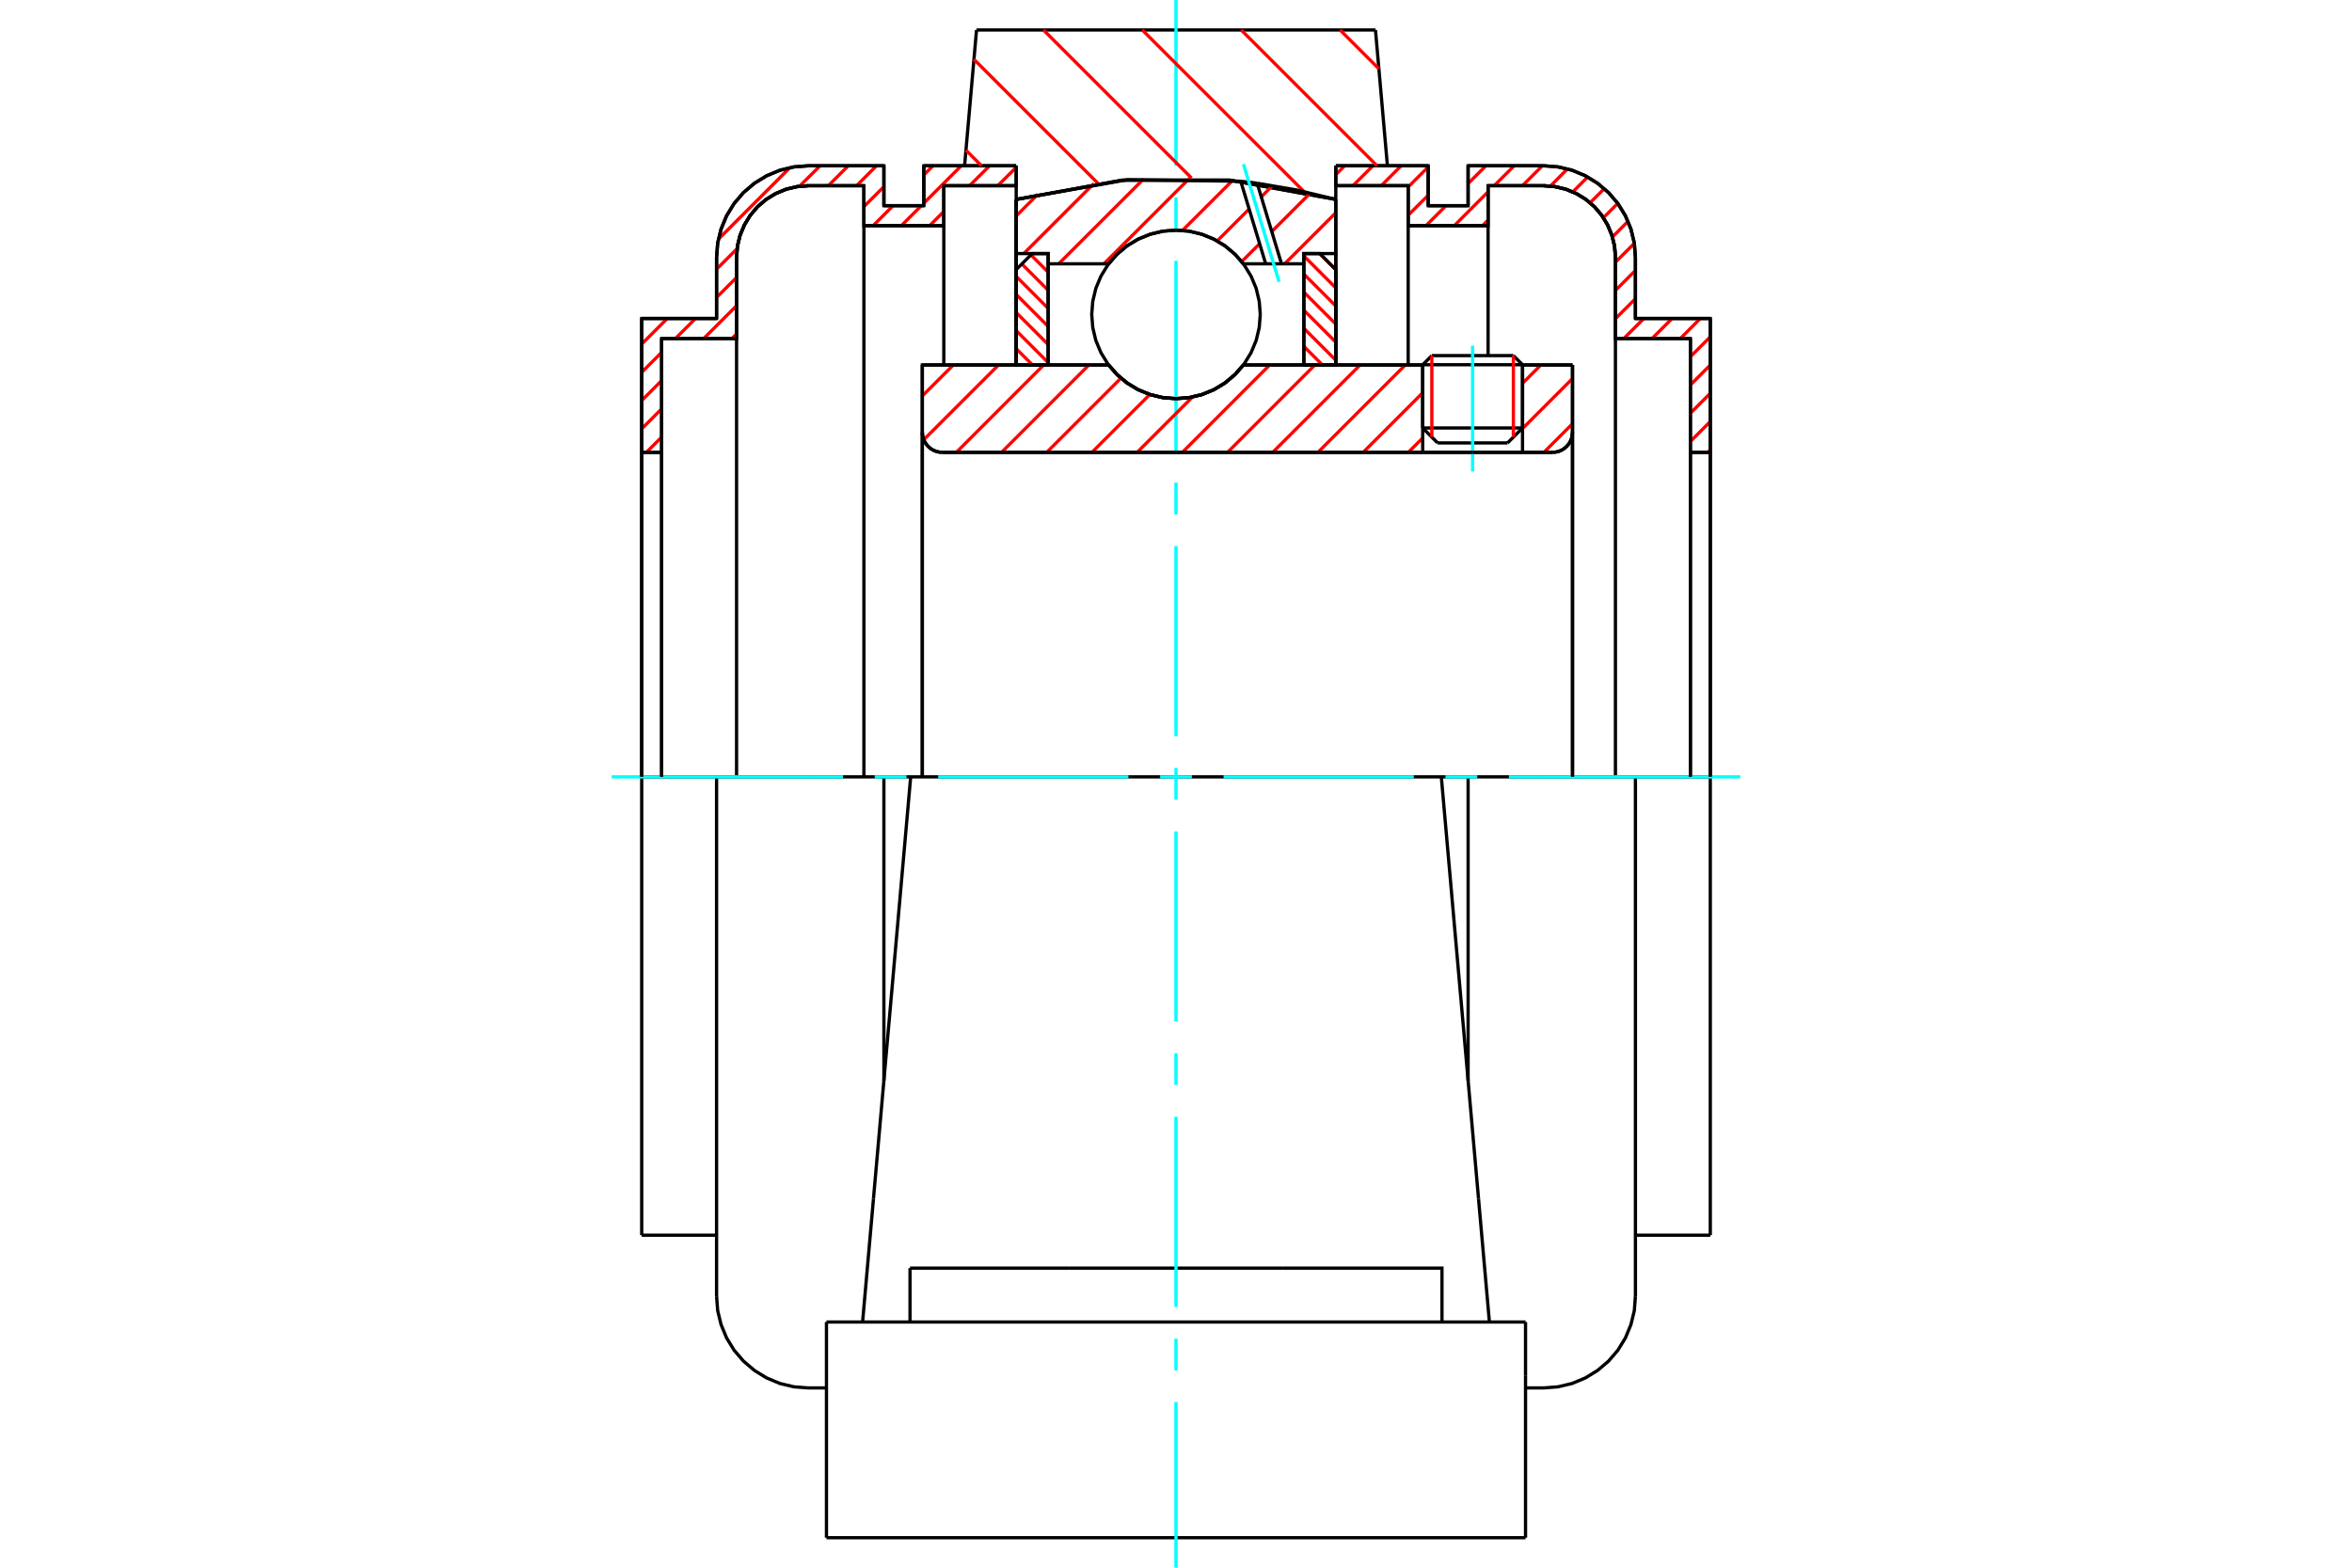 <?xml version="1.0" standalone="no"?>
<!DOCTYPE svg PUBLIC "-//W3C//DTD SVG 1.1//EN"
	"http://www.w3.org/Graphics/SVG/1.1/DTD/svg11.dtd">
<svg xmlns="http://www.w3.org/2000/svg" height="100%" width="100%" viewBox="0 0 36000 24000">
	<rect x="-1800" y="-1200" width="39600" height="26400" style="fill:#FFF"/>
	<g style="fill:none; fill-rule:evenodd" transform="matrix(1 0 0 1 0 0)">
		<g style="fill:none; stroke:#000; stroke-width:50; shape-rendering:geometricPrecision">
			<line x1="23304" y1="5584" x2="21776" y2="5584"/>
			<line x1="21916" y1="5444" x2="23164" y2="5444"/>
			<line x1="21776" y1="6552" x2="23304" y2="6552"/>
			<line x1="23075" y1="6781" x2="22005" y2="6781"/>
			<polyline points="23763,6925 23811,6921 23858,6910 23902,6892 23943,6866 23979,6835 24010,6799 24035,6758 24054,6714 24065,6667 24069,6619"/>
			<line x1="24069" y1="5587" x2="24069" y2="6619"/>
			<line x1="23304" y1="5587" x2="24069" y2="5587"/>
			<line x1="19032" y1="5587" x2="21776" y2="5587"/>
			<polyline points="16968,5587 17100,5737 17252,5864 17423,5967 17608,6042 17801,6088 18000,6103 18199,6088 18392,6042 18577,5967 18748,5864 18900,5737 19032,5587"/>
			<line x1="14117" y1="5587" x2="16968" y2="5587"/>
			<line x1="14117" y1="6619" x2="14117" y2="5587"/>
			<polyline points="14117,6619 14121,6667 14132,6714 14151,6758 14176,6799 14207,6835 14243,6866 14284,6892 14328,6910 14375,6921 14423,6925"/>
			<line x1="23763" y1="6925" x2="14423" y2="6925"/>
			<line x1="24069" y1="6619" x2="24069" y2="11893"/>
			<line x1="14117" y1="6619" x2="14117" y2="11893"/>
			<line x1="21916" y1="5444" x2="21776" y2="5584"/>
			<line x1="23304" y1="5584" x2="23164" y2="5444"/>
			<line x1="23075" y1="6781" x2="23304" y2="6552"/>
			<line x1="21776" y1="6552" x2="22005" y2="6781"/>
			<line x1="21776" y1="5584" x2="21776" y2="6552"/>
			<line x1="23304" y1="6552" x2="23304" y2="5584"/>
			<line x1="22061" y1="11893" x2="13939" y2="11893"/>
			<line x1="21053" y1="459" x2="21236" y2="2538"/>
			<line x1="14947" y1="459" x2="21053" y2="459"/>
			<line x1="14764" y1="2538" x2="14947" y2="459"/>
			<line x1="15554" y1="3053" x2="15554" y2="2538"/>
			<polyline points="20446,3053 18824,2758 17176,2758 15554,3053"/>
			<line x1="20446" y1="2538" x2="20446" y2="3053"/>
			<line x1="15554" y1="5581" x2="15554" y2="3053"/>
			<line x1="20446" y1="3053" x2="20446" y2="5581"/>
			<line x1="12650" y1="23541" x2="23350" y2="23541"/>
			<line x1="13929" y1="20239" x2="13929" y2="19414"/>
			<line x1="16372" y1="19414" x2="13929" y2="19414"/>
			<line x1="16372" y1="20239" x2="19628" y2="20239"/>
			<line x1="19628" y1="19414" x2="16372" y2="19414"/>
			<polyline points="22071,20239 22071,19414 19628,19414"/>
			<line x1="22797" y1="20239" x2="22631" y2="18356"/>
			<line x1="13369" y1="18356" x2="13203" y2="20239"/>
			<line x1="19628" y1="20239" x2="23350" y2="20239"/>
			<line x1="13939" y1="11893" x2="13369" y2="18356"/>
			<line x1="23350" y1="21065" x2="23350" y2="20239"/>
			<line x1="23350" y1="23541" x2="23350" y2="21065"/>
			<polyline points="12650,23541 12650,21065 12650,20239"/>
			<line x1="22631" y1="18356" x2="22061" y2="11893"/>
			<line x1="12650" y1="20239" x2="16372" y2="20239"/>
			<line x1="10968" y1="11893" x2="9822" y2="11893"/>
			<line x1="12371" y1="11893" x2="10968" y2="11893"/>
			<line x1="13529" y1="11893" x2="12371" y2="11893"/>
			<line x1="13939" y1="11893" x2="13529" y2="11893"/>
			<line x1="10127" y1="6925" x2="9822" y2="6925"/>
			<line x1="10127" y1="5182" x2="10127" y2="6925"/>
			<line x1="11274" y1="5182" x2="10127" y2="5182"/>
			<line x1="11274" y1="3941" x2="11274" y2="5182"/>
			<polyline points="12371,2843 12200,2857 12032,2897 11873,2963 11726,3053 11595,3165 11484,3296 11394,3443 11328,3602 11287,3769 11274,3941"/>
			<line x1="13223" y1="2843" x2="12371" y2="2843"/>
			<line x1="13223" y1="3455" x2="13223" y2="2843"/>
			<line x1="14446" y1="3455" x2="13223" y2="3455"/>
			<line x1="14446" y1="2843" x2="14446" y2="3455"/>
			<line x1="15554" y1="2843" x2="14446" y2="2843"/>
			<line x1="14140" y1="2538" x2="15554" y2="2538"/>
			<line x1="14140" y1="3149" x2="14140" y2="2538"/>
			<line x1="13529" y1="3149" x2="14140" y2="3149"/>
			<line x1="13529" y1="2538" x2="13529" y2="3149"/>
			<line x1="12371" y1="2538" x2="13529" y2="2538"/>
			<polyline points="12371,2538 12152,2555 11938,2606 11734,2691 11547,2806 11379,2949 11236,3116 11121,3304 11037,3507 10985,3721 10968,3941"/>
			<line x1="10968" y1="4876" x2="10968" y2="3941"/>
			<line x1="9822" y1="4876" x2="10968" y2="4876"/>
			<line x1="9822" y1="6925" x2="9822" y2="4876"/>
			<line x1="9822" y1="18910" x2="9822" y2="11893"/>
			<line x1="10968" y1="19845" x2="10968" y2="11893"/>
			<line x1="15554" y1="3053" x2="15554" y2="5586"/>
			<line x1="13529" y1="16546" x2="13529" y2="11893"/>
			<line x1="9822" y1="6925" x2="9822" y2="11893"/>
			<line x1="10127" y1="6925" x2="10127" y2="11893"/>
			<line x1="11274" y1="5182" x2="11274" y2="11893"/>
			<line x1="13223" y1="3455" x2="13223" y2="11893"/>
			<line x1="14446" y1="3455" x2="14446" y2="5587"/>
			<line x1="9822" y1="18910" x2="10968" y2="18910"/>
			<polyline points="10968,19845 10985,20065 11037,20279 11121,20482 11236,20670 11379,20837 11547,20980 11734,21095 11938,21180 12152,21231 12371,21248 12650,21248"/>
			<polyline points="12371,2843 12200,2857 12032,2897 11873,2963 11726,3053 11595,3165 11484,3296 11394,3443 11328,3602 11287,3769 11274,3941"/>
			<line x1="26178" y1="6925" x2="25873" y2="6925"/>
			<line x1="26178" y1="4876" x2="26178" y2="6925"/>
			<line x1="25032" y1="4876" x2="26178" y2="4876"/>
			<line x1="25032" y1="3941" x2="25032" y2="4876"/>
			<polyline points="25032,3941 25015,3721 24963,3507 24879,3304 24764,3116 24621,2949 24453,2806 24266,2691 24062,2606 23848,2555 23629,2538"/>
			<line x1="22471" y1="2538" x2="23629" y2="2538"/>
			<line x1="22471" y1="3149" x2="22471" y2="2538"/>
			<line x1="21860" y1="3149" x2="22471" y2="3149"/>
			<line x1="21860" y1="2538" x2="21860" y2="3149"/>
			<line x1="20446" y1="2538" x2="21860" y2="2538"/>
			<line x1="21554" y1="2843" x2="20446" y2="2843"/>
			<line x1="21554" y1="3455" x2="21554" y2="2843"/>
			<line x1="22777" y1="3455" x2="21554" y2="3455"/>
			<line x1="22777" y1="2843" x2="22777" y2="3455"/>
			<line x1="23629" y1="2843" x2="22777" y2="2843"/>
			<polyline points="24726,3941 24713,3769 24672,3602 24606,3443 24516,3296 24405,3165 24274,3053 24127,2963 23968,2897 23800,2857 23629,2843"/>
			<line x1="24726" y1="5182" x2="24726" y2="3941"/>
			<line x1="25873" y1="5182" x2="24726" y2="5182"/>
			<line x1="25873" y1="6925" x2="25873" y2="5182"/>
			<line x1="22471" y1="11893" x2="22061" y2="11893"/>
			<line x1="23629" y1="11893" x2="22471" y2="11893"/>
			<line x1="25032" y1="11893" x2="23629" y2="11893"/>
			<line x1="26178" y1="11893" x2="25032" y2="11893"/>
			<line x1="25873" y1="11893" x2="25873" y2="6925"/>
			<line x1="24726" y1="11893" x2="24726" y2="5182"/>
			<line x1="26178" y1="11893" x2="26178" y2="6925"/>
			<line x1="26178" y1="11893" x2="26178" y2="18910"/>
			<line x1="22777" y1="5444" x2="22777" y2="3455"/>
			<line x1="21554" y1="5587" x2="21554" y2="3455"/>
			<line x1="22471" y1="11893" x2="22471" y2="16546"/>
			<line x1="25032" y1="11893" x2="25032" y2="19845"/>
			<polyline points="24726,3941 24713,3769 24672,3602 24606,3443 24516,3296 24405,3165 24274,3053 24127,2963 23968,2897 23800,2857 23629,2843"/>
			<polyline points="23350,21248 23629,21248 23848,21231 24062,21180 24266,21095 24453,20980 24621,20837 24764,20670 24879,20482 24963,20279 25015,20065 25032,19845"/>
			<line x1="25032" y1="18910" x2="26178" y2="18910"/>
		</g>
		<g style="fill:none; stroke:#0FF; stroke-width:50; shape-rendering:geometricPrecision">
			<line x1="22540" y1="7219" x2="22540" y2="5293"/>
			<line x1="18000" y1="24000" x2="18000" y2="21464"/>
			<line x1="18000" y1="20979" x2="18000" y2="20494"/>
			<line x1="18000" y1="20008" x2="18000" y2="17096"/>
			<line x1="18000" y1="16611" x2="18000" y2="16125"/>
			<line x1="18000" y1="15640" x2="18000" y2="12728"/>
			<line x1="18000" y1="12243" x2="18000" y2="11757"/>
			<line x1="18000" y1="11272" x2="18000" y2="8360"/>
			<line x1="18000" y1="7875" x2="18000" y2="7389"/>
			<line x1="18000" y1="6904" x2="18000" y2="3992"/>
			<line x1="18000" y1="3506" x2="18000" y2="3021"/>
			<line x1="18000" y1="2536" x2="18000" y2="0"/>
			<line x1="9363" y1="11893" x2="12904" y2="11893"/>
			<line x1="13389" y1="11893" x2="13875" y2="11893"/>
			<line x1="14360" y1="11893" x2="17272" y2="11893"/>
			<line x1="17757" y1="11893" x2="18243" y2="11893"/>
			<line x1="18728" y1="11893" x2="21640" y2="11893"/>
			<line x1="22125" y1="11893" x2="22611" y2="11893"/>
			<line x1="23096" y1="11893" x2="26637" y2="11893"/>
		</g>
		<g style="fill:none; stroke:#F00; stroke-width:50; shape-rendering:geometricPrecision">
			<line x1="26178" y1="6885" x2="26139" y2="6925"/>
			<line x1="26178" y1="6453" x2="25873" y2="6759"/>
			<line x1="26178" y1="6021" x2="25873" y2="6326"/>
			<line x1="26178" y1="5588" x2="25873" y2="5894"/>
			<line x1="26178" y1="5156" x2="25873" y2="5462"/>
			<line x1="26025" y1="4876" x2="25720" y2="5182"/>
			<line x1="25593" y1="4876" x2="25287" y2="5182"/>
			<line x1="25161" y1="4876" x2="24855" y2="5182"/>
			<line x1="25032" y1="4573" x2="24726" y2="4879"/>
			<line x1="25032" y1="4140" x2="24726" y2="4446"/>
			<line x1="25015" y1="3725" x2="24726" y2="4014"/>
			<line x1="24918" y1="3389" x2="24680" y2="3628"/>
			<line x1="24762" y1="3113" x2="24542" y2="3333"/>
			<line x1="24555" y1="2888" x2="24338" y2="3104"/>
			<line x1="24301" y1="2709" x2="24073" y2="2938"/>
			<line x1="23992" y1="2586" x2="23730" y2="2849"/>
			<line x1="23608" y1="2538" x2="23302" y2="2843"/>
			<line x1="22777" y1="3369" x2="22691" y2="3455"/>
			<line x1="23176" y1="2538" x2="22870" y2="2843"/>
			<line x1="22777" y1="2936" x2="22259" y2="3455"/>
			<line x1="22743" y1="2538" x2="22471" y2="2810"/>
			<line x1="22132" y1="3149" x2="21826" y2="3455"/>
			<line x1="21860" y1="2989" x2="21554" y2="3294"/>
			<line x1="21860" y1="2556" x2="21554" y2="2862"/>
			<line x1="21446" y1="2538" x2="21141" y2="2843"/>
			<line x1="21014" y1="2538" x2="20708" y2="2843"/>
			<line x1="20582" y1="2538" x2="20446" y2="2673"/>
		</g>
		<g style="fill:none; stroke:#000; stroke-width:50; shape-rendering:geometricPrecision">
			<polyline points="20446,2538 21860,2538 21860,3149 22471,3149 22471,2538 23629,2538"/>
			<polyline points="25032,3941 25015,3721 24963,3507 24879,3304 24764,3116 24621,2949 24453,2806 24266,2691 24062,2606 23848,2555 23629,2538"/>
			<polyline points="25032,3941 25032,4876 26178,4876 26178,6925 25873,6925 25873,5182 24726,5182 24726,3941 24713,3769 24672,3602 24606,3443 24516,3296 24405,3165 24274,3053 24127,2963 23968,2897 23800,2857 23629,2843 22777,2843 22777,3455 21554,3455 21554,2843 20446,2843 20446,2538"/>
			<line x1="26178" y1="11893" x2="26178" y2="6925"/>
			<line x1="25873" y1="6925" x2="25873" y2="11893"/>
		</g>
		<g style="fill:none; stroke:#F00; stroke-width:50; shape-rendering:geometricPrecision">
			<line x1="15554" y1="2562" x2="15272" y2="2843"/>
			<line x1="15146" y1="2538" x2="14840" y2="2843"/>
			<line x1="14446" y1="3237" x2="14229" y2="3455"/>
			<line x1="14713" y1="2538" x2="14140" y2="3111"/>
			<line x1="14102" y1="3149" x2="13796" y2="3455"/>
			<line x1="14281" y1="2538" x2="14140" y2="2678"/>
			<line x1="13670" y1="3149" x2="13364" y2="3455"/>
			<line x1="10127" y1="6691" x2="9894" y2="6925"/>
			<line x1="13529" y1="2858" x2="13223" y2="3163"/>
			<line x1="11274" y1="5112" x2="11204" y2="5182"/>
			<line x1="10127" y1="6259" x2="9822" y2="6565"/>
			<line x1="13416" y1="2538" x2="13111" y2="2843"/>
			<line x1="11274" y1="4680" x2="10772" y2="5182"/>
			<line x1="10127" y1="5826" x2="9822" y2="6132"/>
			<line x1="12984" y1="2538" x2="12678" y2="2843"/>
			<line x1="11274" y1="4248" x2="10968" y2="4553"/>
			<line x1="10645" y1="4876" x2="10339" y2="5182"/>
			<line x1="10127" y1="5394" x2="9822" y2="5700"/>
			<line x1="12552" y1="2538" x2="12237" y2="2852"/>
			<line x1="11282" y1="3807" x2="10968" y2="4121"/>
			<line x1="10213" y1="4876" x2="9822" y2="5267"/>
			<line x1="12090" y1="2567" x2="10997" y2="3660"/>
		</g>
		<g style="fill:none; stroke:#000; stroke-width:50; shape-rendering:geometricPrecision">
			<polyline points="15554,2538 14140,2538 14140,3149 13529,3149 13529,2538 12371,2538 12152,2555 11938,2606 11734,2691 11547,2806 11379,2949 11236,3116 11121,3304 11037,3507 10985,3721 10968,3941 10968,4876 9822,4876 9822,6925 10127,6925 10127,5182 11274,5182 11274,3941"/>
			<polyline points="12371,2843 12200,2857 12032,2897 11873,2963 11726,3053 11595,3165 11484,3296 11394,3443 11328,3602 11287,3769 11274,3941"/>
			<polyline points="12371,2843 13223,2843 13223,3455 14446,3455 14446,2843 15554,2843 15554,2538"/>
			<line x1="9822" y1="11893" x2="9822" y2="6925"/>
			<line x1="10127" y1="6925" x2="10127" y2="11893"/>
		</g>
		<g style="fill:none; stroke:#F00; stroke-width:50; shape-rendering:geometricPrecision">
			<line x1="20511" y1="459" x2="21105" y2="1053"/>
			<line x1="18998" y1="459" x2="21077" y2="2538"/>
			<line x1="17484" y1="459" x2="19961" y2="2935"/>
			<line x1="15971" y1="459" x2="18238" y2="2726"/>
			<line x1="14907" y1="908" x2="16803" y2="2804"/>
			<line x1="14785" y1="2299" x2="15023" y2="2538"/>
		</g>
		<g style="fill:none; stroke:#000; stroke-width:50; shape-rendering:geometricPrecision">
			<polyline points="20446,3053 18824,2758 17176,2758 15554,3053"/>
		</g>
		<g style="fill:none; stroke:#F00; stroke-width:50; shape-rendering:geometricPrecision">
			<line x1="23164" y1="5444" x2="23164" y2="6692"/>
			<line x1="21916" y1="6692" x2="21916" y2="5444"/>
			<line x1="15554" y1="5338" x2="15803" y2="5587"/>
			<line x1="15554" y1="5062" x2="16043" y2="5551"/>
			<line x1="15554" y1="4785" x2="16043" y2="5274"/>
			<line x1="15554" y1="4508" x2="16043" y2="4997"/>
			<line x1="15554" y1="4231" x2="16043" y2="4721"/>
			<line x1="15640" y1="4041" x2="16043" y2="4444"/>
			<line x1="15779" y1="3902" x2="16043" y2="4167"/>
			<line x1="16035" y1="3882" x2="16043" y2="3890"/>
		</g>
		<g style="fill:none; stroke:#000; stroke-width:50; shape-rendering:geometricPrecision">
			<polyline points="16043,5587 16043,3882 15799,3882 15554,4127 15554,5587 16043,5587"/>
		</g>
		<g style="fill:none; stroke:#F00; stroke-width:50; shape-rendering:geometricPrecision">
			<line x1="20197" y1="3882" x2="20446" y2="4131"/>
			<line x1="19957" y1="3919" x2="20446" y2="4408"/>
			<line x1="19957" y1="4196" x2="20446" y2="4685"/>
			<line x1="19957" y1="4472" x2="20446" y2="4962"/>
			<line x1="19957" y1="4749" x2="20446" y2="5238"/>
			<line x1="19957" y1="5026" x2="20446" y2="5515"/>
			<line x1="19957" y1="5303" x2="20241" y2="5587"/>
			<line x1="19957" y1="5579" x2="19965" y2="5587"/>
		</g>
		<g style="fill:none; stroke:#000; stroke-width:50; shape-rendering:geometricPrecision">
			<polyline points="19957,5587 19957,3882 20201,3882 20446,4127 20446,5587 19957,5587"/>
			<polyline points="19290,4813 19274,4612 19227,4415 19149,4228 19043,4055 18912,3901 18758,3770 18586,3664 18399,3587 18202,3539 18000,3524 17798,3539 17601,3587 17414,3664 17242,3770 17088,3901 16957,4055 16851,4228 16773,4415 16726,4612 16710,4813 16726,5015 16773,5212 16851,5399 16957,5572 17088,5725 17242,5857 17414,5963 17601,6040 17798,6087 18000,6103 18202,6087 18399,6040 18586,5963 18758,5857 18912,5725 19043,5572 19149,5399 19227,5212 19274,5015 19290,4813"/>
		</g>
		<g style="fill:none; stroke:#F00; stroke-width:50; shape-rendering:geometricPrecision">
			<line x1="20446" y1="3257" x2="19663" y2="4039"/>
			<line x1="20053" y1="2958" x2="19466" y2="3545"/>
			<line x1="19280" y1="3731" x2="19005" y2="4006"/>
			<line x1="19475" y1="2844" x2="19305" y2="3014"/>
			<line x1="19119" y1="3200" x2="18630" y2="3689"/>
			<line x1="18863" y1="2765" x2="18099" y2="3528"/>
			<line x1="18208" y1="2728" x2="16896" y2="4039"/>
			<line x1="17505" y1="2739" x2="16204" y2="4039"/>
			<line x1="16743" y1="2809" x2="15670" y2="3882"/>
			<line x1="15888" y1="2972" x2="15554" y2="3306"/>
		</g>
		<g style="fill:none; stroke:#000; stroke-width:50; shape-rendering:geometricPrecision">
			<polyline points="15554,5587 15554,3882 15554,3053"/>
			<polyline points="18991,2775 17259,2751 15554,3053"/>
			<polyline points="19242,2805 19116,2789 18991,2775"/>
			<polyline points="20446,3053 19848,2909 19242,2805"/>
			<polyline points="20446,3053 20446,3882 19957,3882 19957,4039 19957,5587"/>
			<polyline points="19957,4039 19615,4039 19373,4039 19032,4039 18900,3890 18748,3762 18577,3660 18392,3585 18199,3539 18000,3524 17801,3539 17608,3585 17423,3660 17252,3762 17100,3890 16968,4039 16043,4039 16043,5587"/>
			<polyline points="16043,4039 16043,3882 15554,3882"/>
			<line x1="20446" y1="3882" x2="20446" y2="5587"/>
		</g>
		<g style="fill:none; stroke:#0FF; stroke-width:50; shape-rendering:geometricPrecision">
			<line x1="19578" y1="4315" x2="19033" y2="2514"/>
		</g>
		<g style="fill:none; stroke:#000; stroke-width:50; shape-rendering:geometricPrecision">
			<line x1="19373" y1="4039" x2="18991" y2="2775"/>
			<line x1="19615" y1="4039" x2="19242" y2="2805"/>
		</g>
		<g style="fill:none; stroke:#F00; stroke-width:50; shape-rendering:geometricPrecision">
			<line x1="24069" y1="6487" x2="23631" y2="6925"/>
			<line x1="24069" y1="5795" x2="23304" y2="6560"/>
			<line x1="23585" y1="5587" x2="23304" y2="5868"/>
			<line x1="21776" y1="6705" x2="21556" y2="6925"/>
			<line x1="21776" y1="6013" x2="20864" y2="6925"/>
			<line x1="21510" y1="5587" x2="20172" y2="6925"/>
			<line x1="20818" y1="5587" x2="19480" y2="6925"/>
			<line x1="20126" y1="5587" x2="18789" y2="6925"/>
			<line x1="19434" y1="5587" x2="18097" y2="6925"/>
			<line x1="18252" y1="6078" x2="17405" y2="6925"/>
			<line x1="17599" y1="6039" x2="16713" y2="6925"/>
			<line x1="17157" y1="5789" x2="16021" y2="6925"/>
			<line x1="16667" y1="5587" x2="15330" y2="6925"/>
			<line x1="15975" y1="5587" x2="14638" y2="6925"/>
			<line x1="15284" y1="5587" x2="14139" y2="6732"/>
			<line x1="14592" y1="5587" x2="14117" y2="6062"/>
		</g>
		<g style="fill:none; stroke:#000; stroke-width:50; shape-rendering:geometricPrecision">
			<line x1="24069" y1="11893" x2="24069" y2="5587"/>
			<polyline points="23763,6925 23811,6921 23858,6910 23902,6892 23943,6866 23979,6835 24010,6799 24035,6758 24054,6714 24065,6667 24069,6619"/>
			<polyline points="23763,6925 23304,6925 23304,5587"/>
			<polyline points="23304,6925 21776,6925 21776,5587"/>
			<line x1="21776" y1="6925" x2="14423" y2="6925"/>
			<polyline points="14117,6619 14121,6667 14132,6714 14151,6758 14176,6799 14207,6835 14243,6866 14284,6892 14328,6910 14375,6921 14423,6925"/>
			<polyline points="14117,6619 14117,5587 14606,5587 16968,5587 17100,5737 17252,5864 17423,5967 17608,6042 17801,6088 18000,6103 18199,6088 18392,6042 18577,5967 18748,5864 18900,5737 19032,5587 21776,5587"/>
			<line x1="23304" y1="5587" x2="24069" y2="5587"/>
			<line x1="14117" y1="11893" x2="14117" y2="6619"/>
		</g>
	</g>
</svg>

